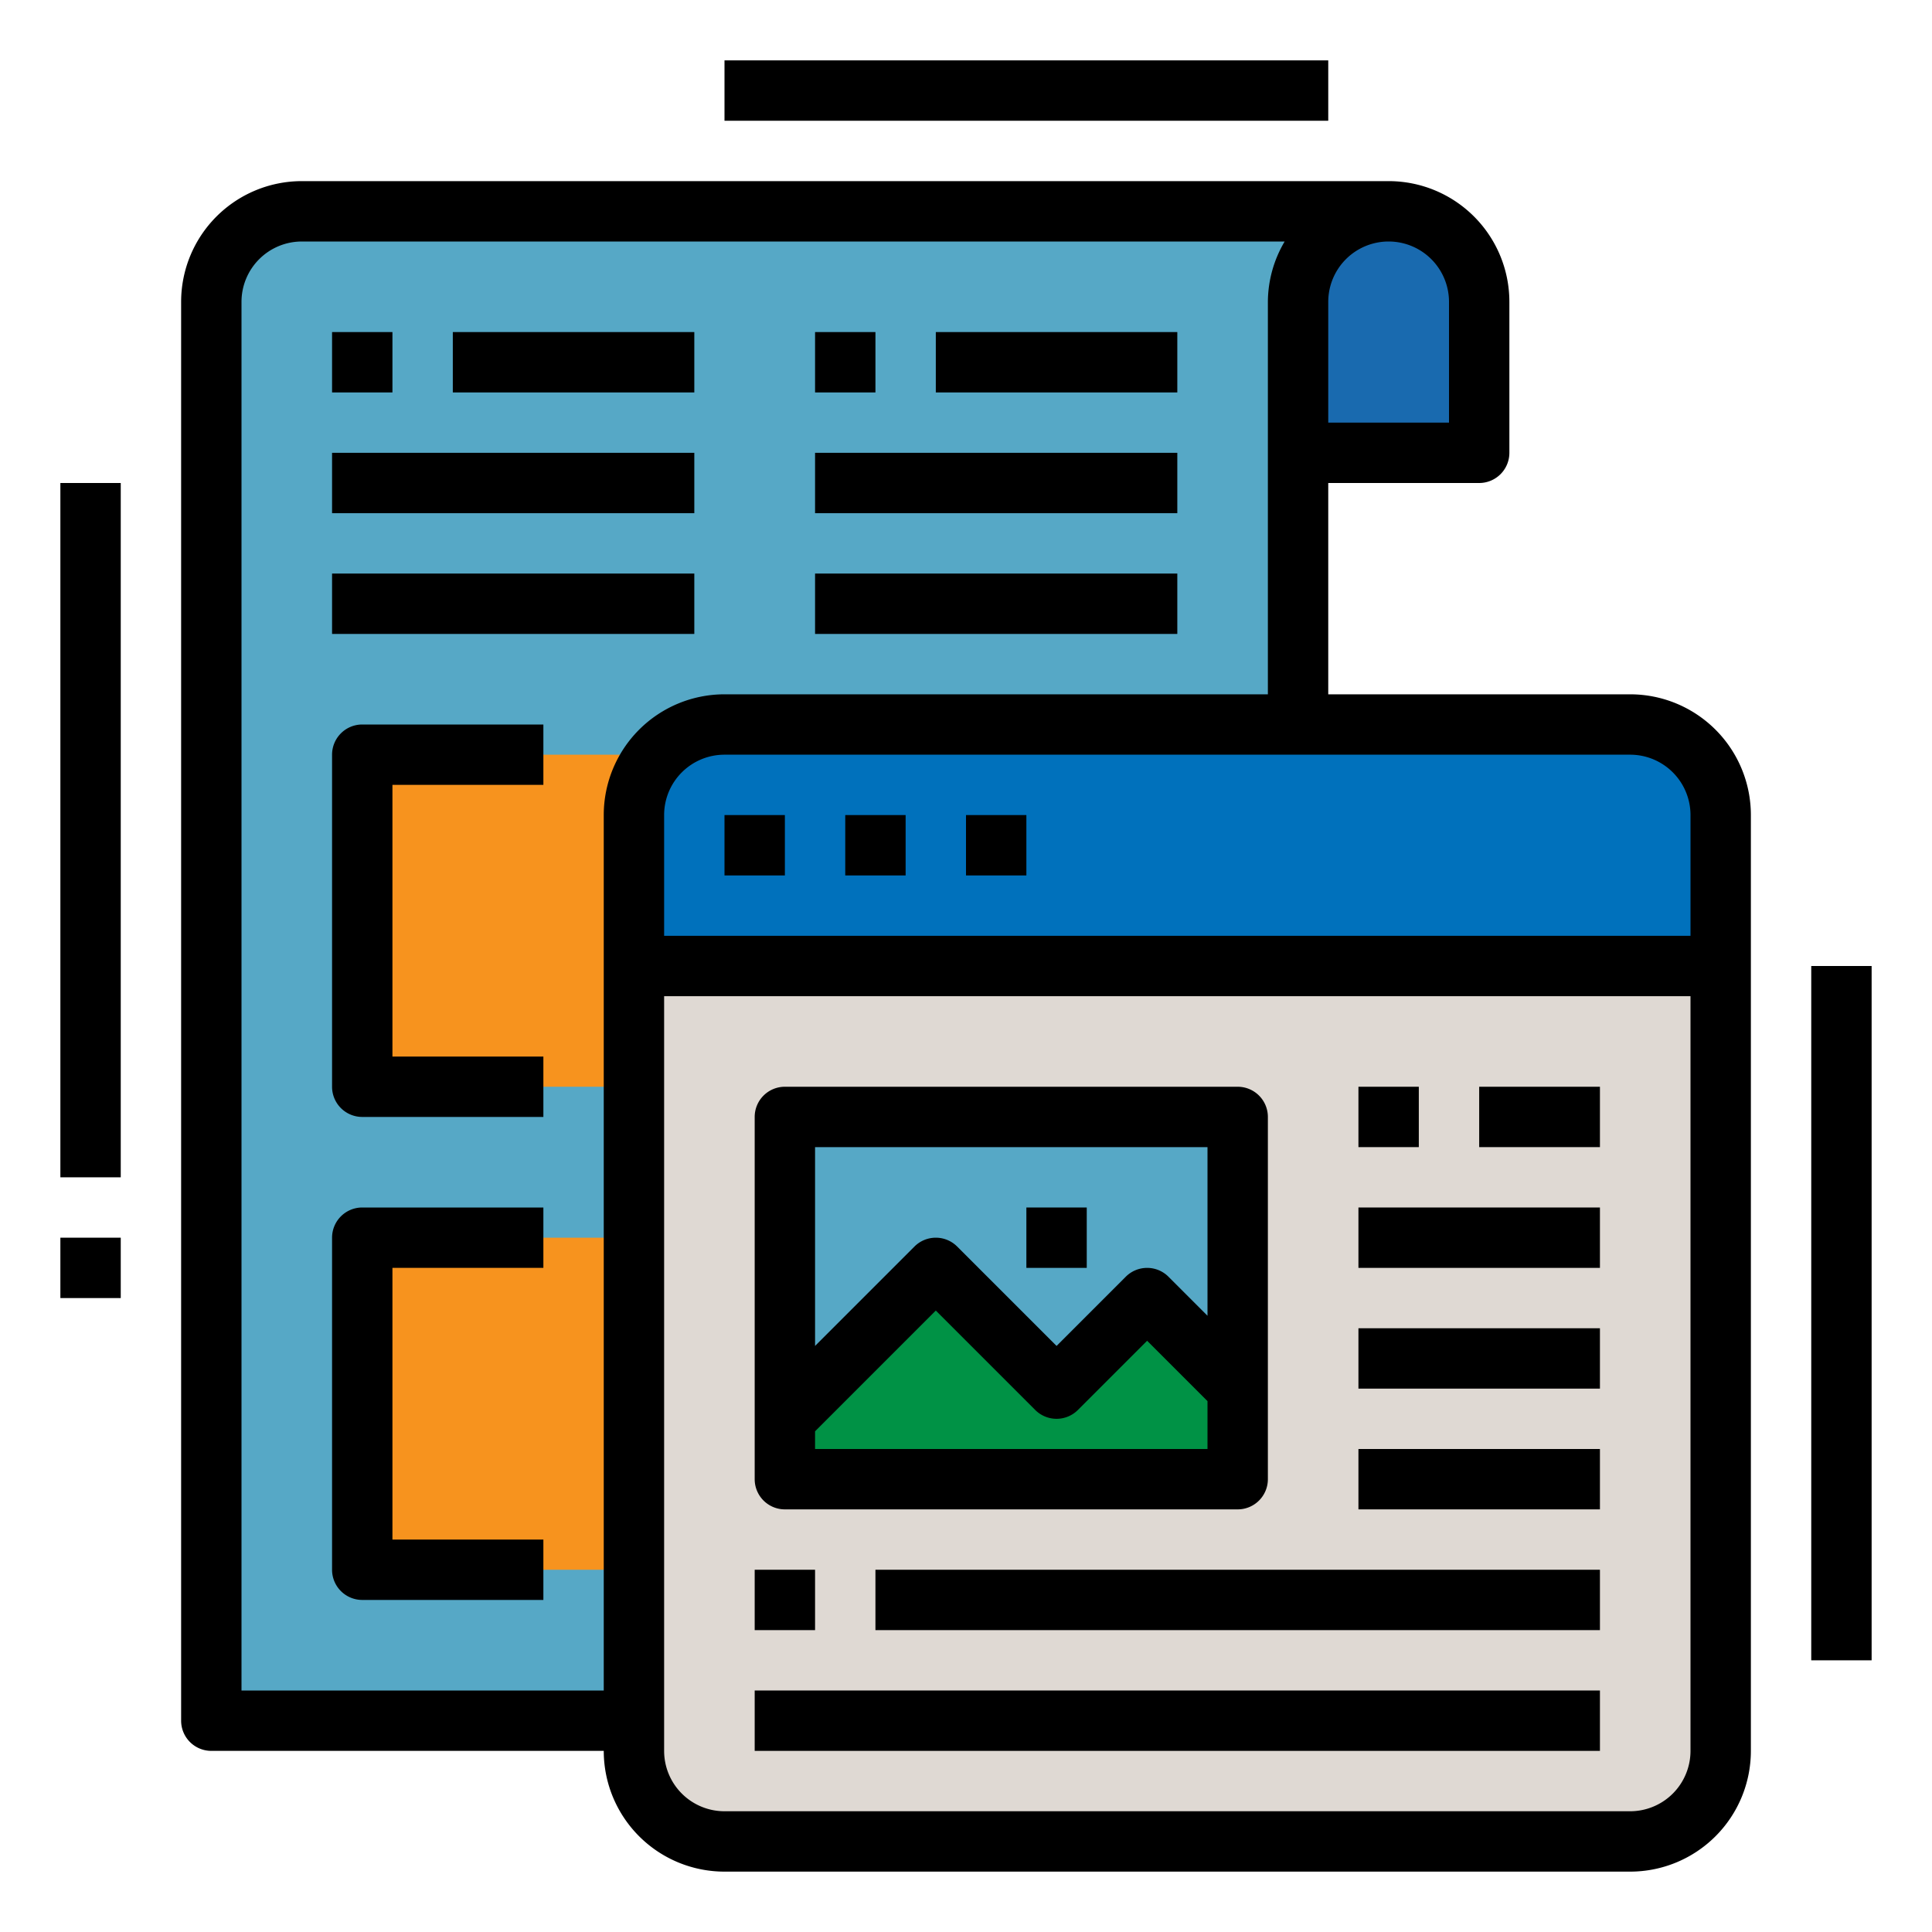 <?xml version="1.0"?>
<svg xmlns="http://www.w3.org/2000/svg" viewBox="0 0 64 64" width="512" height="512"><title>Layout-template-page-templates-web</title><g id="FillOutline"><path d="M7,10V57H43V10a3,3,0,0,1,3-3H10A3,3,0,0,0,7,10Z" style="fill:#56a8c6"/><rect x="12" y="25" width="12" height="11" style="fill:#f7931e"/><rect x="12" y="41" width="12" height="11" style="fill:#f7931e"/><path d="M49,15H43V10a3,3,0,0,1,3-3h0a3,3,0,0,1,3,3Z" style="fill:#196aaf"/><rect x="21" y="24" width="36" height="37" rx="3" ry="3" style="fill:#dfd9d3"/><path d="M57,27a3,3,0,0,0-3-3H24a3,3,0,0,0-3,3v5H57Z" style="fill:#0071bc"/><rect x="26" y="37" width="15" height="12" style="fill:#56a8c6"/><polygon points="41 46 38 43 35 46 31 42 26 47 26 49 41 49 41 46" style="fill:#009245"/><path d="M7,58H20a4,4,0,0,0,4,4H54a4,4,0,0,0,4-4V27a4,4,0,0,0-4-4H44V16h5a1,1,0,0,0,1-1V10a4,4,0,0,0-4-4H10a4,4,0,0,0-4,4V57A1,1,0,0,0,7,58Zm47,2H24a2,2,0,0,1-2-2V33H56V58A2,2,0,0,1,54,60Zm2-33v4H22V27a2,2,0,0,1,2-2H54A2,2,0,0,1,56,27ZM48,10v4H44V10a2,2,0,0,1,4,0ZM8,10a2,2,0,0,1,2-2H42.556A3.959,3.959,0,0,0,42,10V23H24a4,4,0,0,0-4,4V56H8Z"/><rect x="24" y="27" width="2" height="2"/><rect x="28" y="27" width="2" height="2"/><rect x="32" y="27" width="2" height="2"/><path d="M26,50H41a1,1,0,0,0,1-1V37a1,1,0,0,0-1-1H26a1,1,0,0,0-1,1V49A1,1,0,0,0,26,50Zm1-2v-.586l4-4,3.293,3.293a1,1,0,0,0,1.414,0L38,44.414l2,2V48ZM40,38v5.586l-1.293-1.293a1,1,0,0,0-1.414,0L35,44.586l-3.293-3.293a1,1,0,0,0-1.414,0L27,44.586V38Z"/><rect x="34" y="40" width="2" height="2"/><rect x="45" y="36" width="2" height="2"/><rect x="49" y="36" width="4" height="2"/><rect x="25" y="52" width="2" height="2"/><rect x="29" y="52" width="24" height="2"/><rect x="25" y="56" width="28" height="2"/><rect x="45" y="40" width="8" height="2"/><rect x="45" y="44" width="8" height="2"/><rect x="45" y="48" width="8" height="2"/><rect x="11" y="11" width="2" height="2"/><rect x="15" y="11" width="8" height="2"/><rect x="11" y="15" width="12" height="2"/><rect x="11" y="19" width="12" height="2"/><rect x="27" y="11" width="2" height="2"/><rect x="31" y="11" width="8" height="2"/><rect x="27" y="15" width="12" height="2"/><rect x="27" y="19" width="12" height="2"/><path d="M18,26V24H12a1,1,0,0,0-1,1V36a1,1,0,0,0,1,1h6V35H13V26Z"/><path d="M11,41V52a1,1,0,0,0,1,1h6V51H13V42h5V40H12A1,1,0,0,0,11,41Z"/><rect x="60" y="32" width="2" height="23"/><rect x="2" y="16" width="2" height="23"/><rect x="2" y="41" width="2" height="2"/><rect x="24" y="2" width="20" height="2"/></g></svg>
